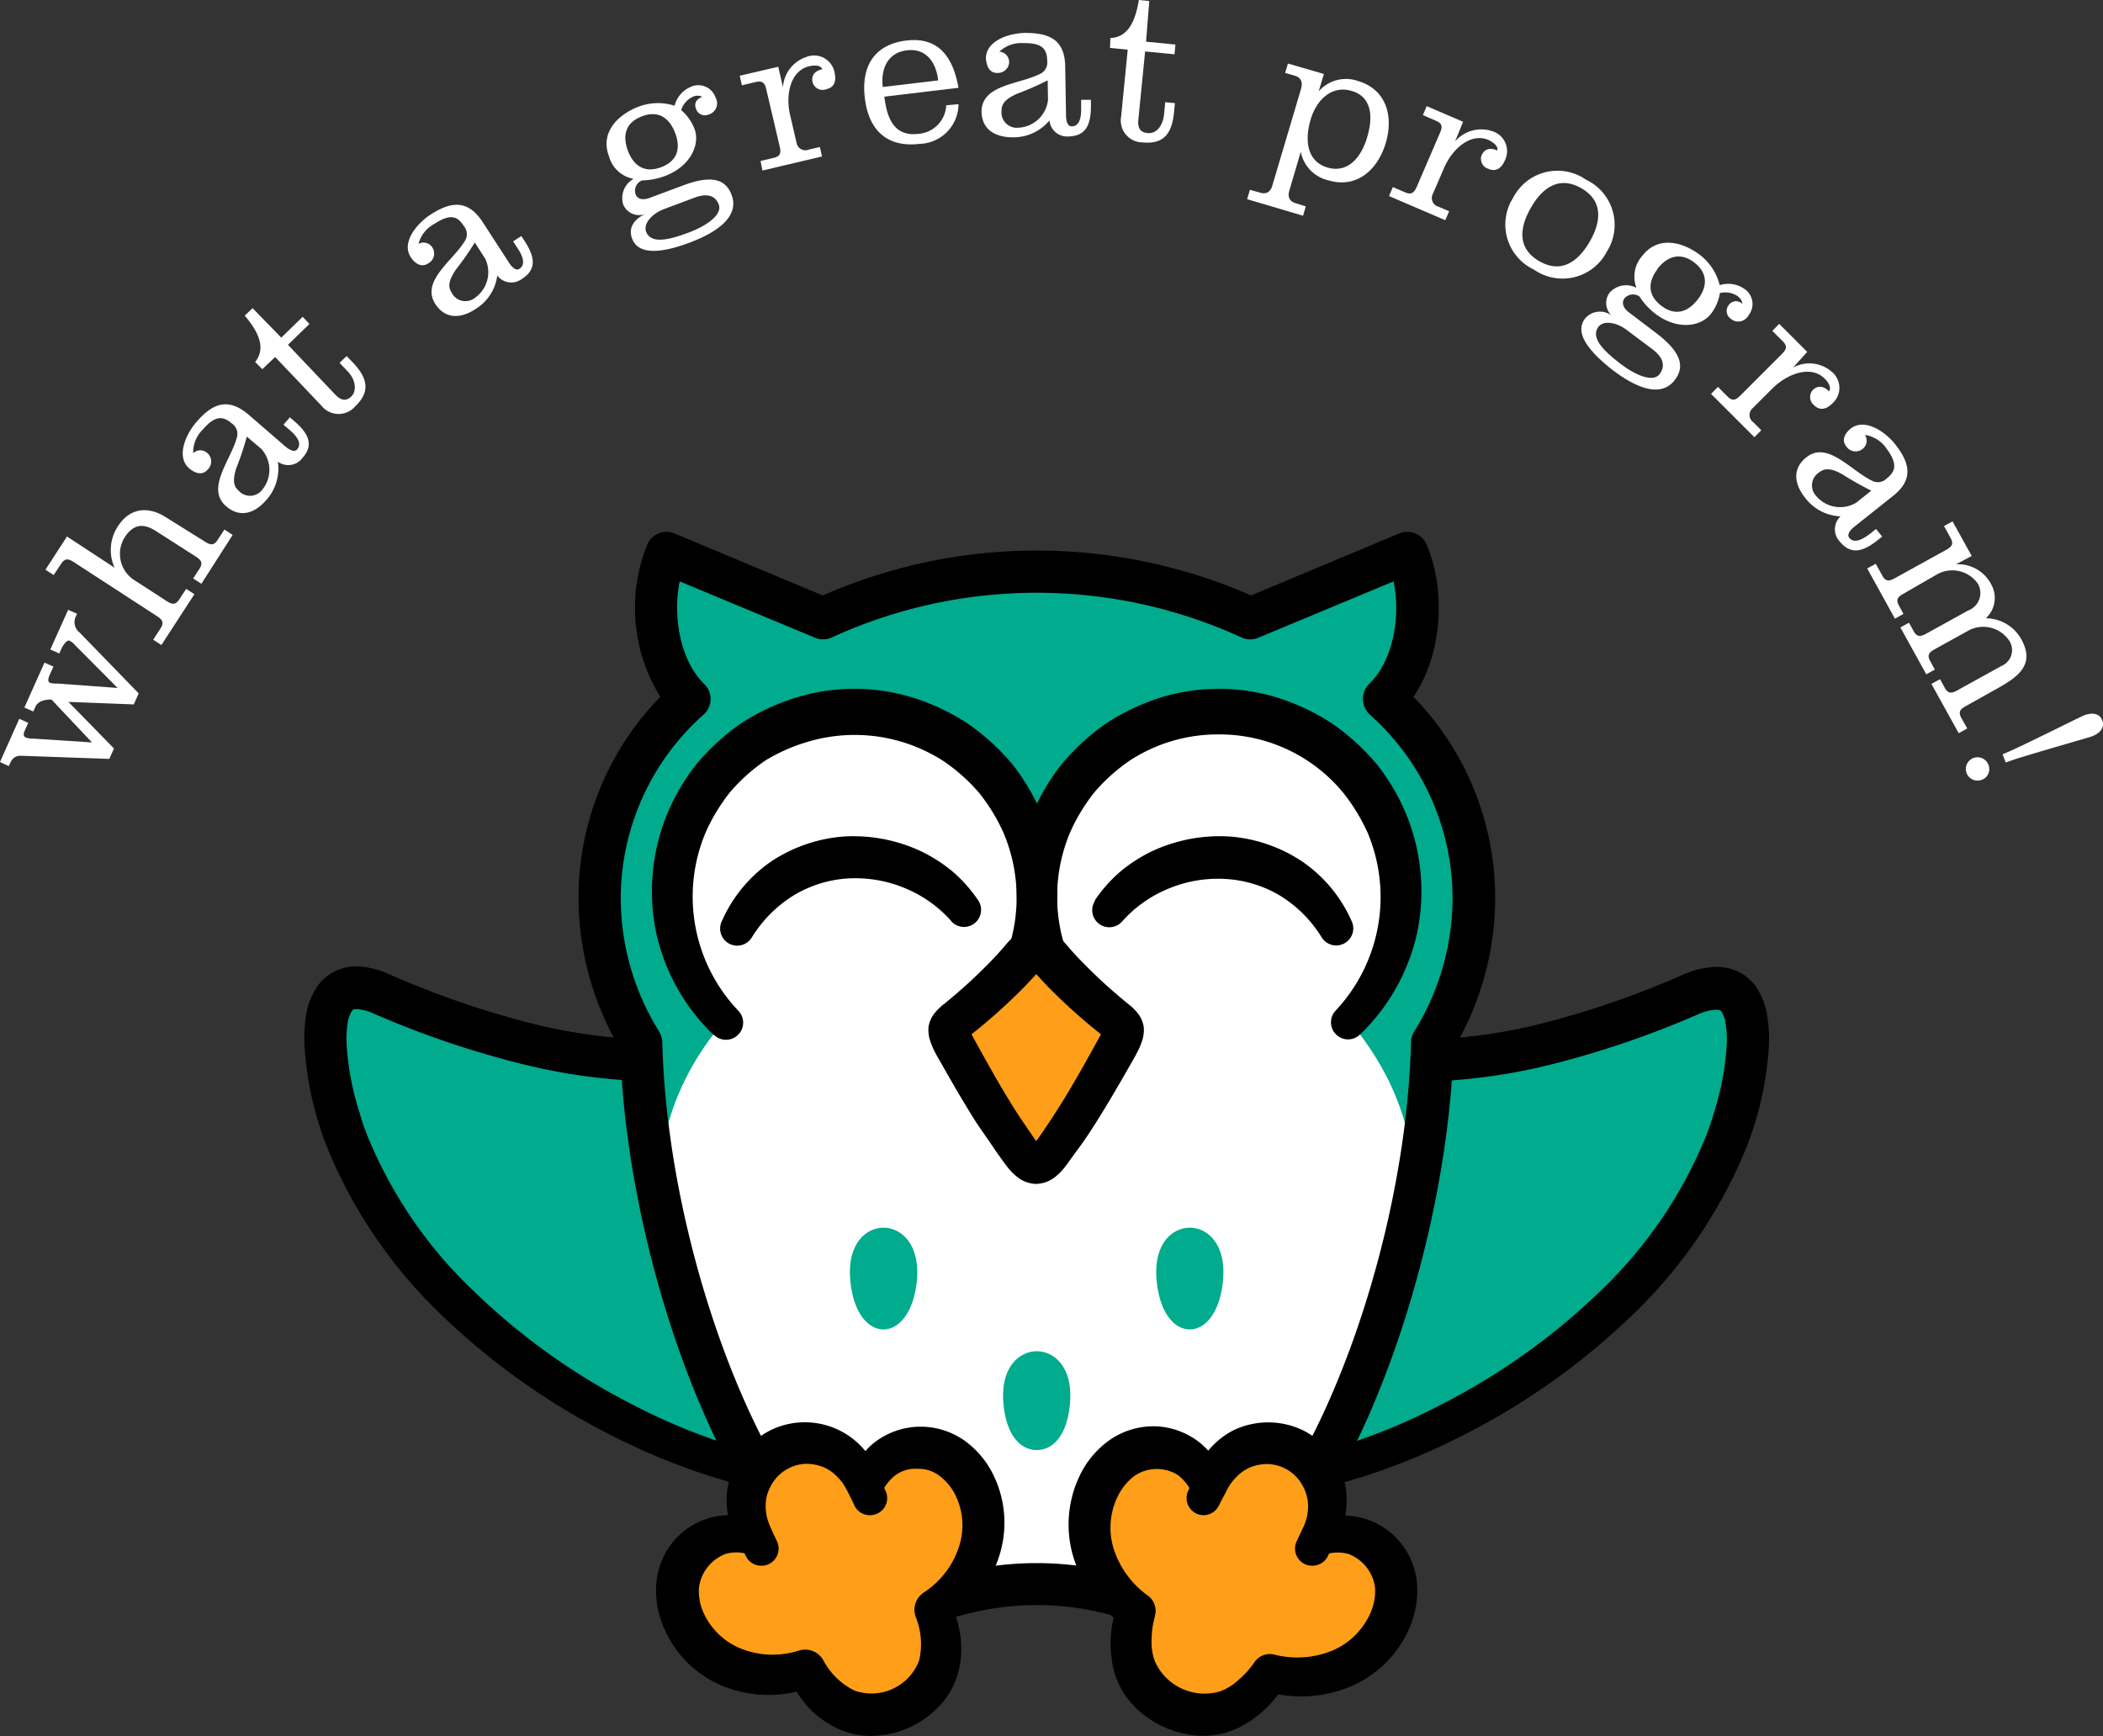 <svg xmlns="http://www.w3.org/2000/svg" xmlns:xlink="http://www.w3.org/1999/xlink" viewBox="0 0 201.85 166.67"><rect x="0" y="0" width="201.85" height="166.67" fill="#333333" stroke="none"/><defs><clipPath id="a"><path d="M137.46,98.53c-.73,29.39-8.91,53.52-38,53.52s-37.23-24.13-38-53.52c0,0-.69-28.68,6.78-33.11,4.42-2.64,15.27-10.58,31.18-10.58s25.37,7,31.18,10.58c6.48,4.27,9.3,29.33,6.78,33.11-.73,29.39-18.51,53.52-38,53.52s-37.23-24.13-38-53.52" style="fill:none"/></clipPath></defs><path d="M0,73.15,1.85,69l.86.39-.3.67c-.2.44-.17.63.08.74a1.7,1.7,0,0,0,.66.1l5.68.37,0,0L4.94,67.15c-.68,0-1.3.17-1.53.68l-.21.47-.86-.38,1.93-4.31.86.38-.34.75c-.23.51-.18.71,0,.81a2.69,2.69,0,0,0,.75.07l5.75.42v0L7.19,61.92a1.56,1.56,0,0,0-.51-.41c-.24-.11-.59.33-.83.86l-.16.36-.86-.38,1.71-3.81.86.38-.13.27a1.26,1.26,0,0,0,.36,1.52l5.68,5.85-.47,1.06-6.27-.24,4.37,4.47-.45,1L2,72.55c-.47,0-.79.17-1.06.77l-.1.22Z" style="fill:#fff"/><path d="M11,54.5l0,0a4.14,4.14,0,0,1,.33-4c1.14-1.76,2.91-1.95,4.65-.81L19.68,52c.52.34.85.38,1.21-.17l.65-1,.79.52-3,4.69-.79-.51.6-.92c.36-.56.18-.84-.33-1.17L15,51c-1.16-.75-2.13-.76-3,.53a3,3,0,0,0,1,4.23l3,1.94c.52.34.85.39,1.21-.17l.66-1,.79.51-3.17,4.88-.79-.51.71-1.09c.36-.55.18-.83-.34-1.17l-8-5.2c-.52-.33-.84-.38-1.2.17L5.15,55.2l-.79-.51L6.43,51.5Z" style="fill:#fff"/><path d="M27.38,42.85c.45.39.91.57,1.14.29.56-.65-.23-1.44-.67-1.82l-.64-.55.61-.71.44.38C29.87,41.83,30,42.88,29,44a1.69,1.69,0,0,1-2.33.32,4.5,4.5,0,0,1-1.13,3.7c-1.06,1.22-2.47,1.75-3.82.59-2-1.7.41-4.4,1-6.56a1.21,1.21,0,0,0-.48-1.41c-.86-.74-1.63-.74-2.76.58a3.07,3.07,0,0,0-.94,2.28,1,1,0,0,1,1.37,0,1.07,1.07,0,0,1,0,1.6c-.46.53-1.15.38-1.75-.14-1.29-1.11-.32-3.28.68-4.43,1.5-1.75,3-2.44,5-.74Zm-3.69-.94a27.71,27.71,0,0,1-1,3c-.36,1.12-.31,1.74.22,2.2A1.47,1.47,0,0,0,25.18,47a3,3,0,0,0-.09-3.9Z" style="fill:#fff"/><path d="M24.49,34.75c1.18-1.48.07-3.18-1-4.45l.75-.72L27,32.41l2.05-2,.65.69-2.06,2,4.55,4.79c.57.59,1.05.63,1.54.16s.46-1.54-.34-2.38l-.8-.84.68-.65.6.62c1.33,1.41,1.78,2.72.23,4.2a2.1,2.1,0,0,1-3.25-.06l-4.44-4.67-1.23,1.17Z" style="fill:#fff"/><path d="M48.85,25.21c.32.5.71.8,1,.6.72-.47.18-1.45-.14-1.93l-.46-.71.79-.51.32.49c1.15,1.77,1,2.82-.3,3.65a1.69,1.69,0,0,1-2.33-.35,4.45,4.45,0,0,1-2.11,3.23c-1.36.89-2.86,1-3.83-.49-1.42-2.18,1.62-4.11,2.79-6a1.2,1.2,0,0,0-.06-1.49c-.62-1-1.35-1.17-2.81-.22a3.05,3.05,0,0,0-1.54,1.93,1,1,0,0,1,1.33.35,1.07,1.07,0,0,1-.43,1.54c-.59.38-1.21.05-1.65-.62-.92-1.43.62-3.24,1.89-4.07,1.93-1.25,3.56-1.5,5,.68Zm-3.28-1.93a27.35,27.35,0,0,1-1.83,2.62c-.65,1-.78,1.58-.4,2.17a1.47,1.47,0,0,0,2.23.53,3,3,0,0,0,1-3.77Z" style="fill:#fff"/><path d="M65.48,17.83c2.79-1.06,4.16-.66,4.74.88.67,1.75-.74,3.34-4,4.57-3,1.13-5,1.12-5.55-.38-.45-1.18.41-2,1.34-2.39l0,0a1.65,1.65,0,0,1-2.2-.9,2.11,2.11,0,0,1,1-2.44A3,3,0,0,1,58.45,15c-.87-2.3.86-4,2.86-4.77a5.27,5.27,0,0,1,3.44-.08,2.67,2.67,0,0,1,1.5-1.79,1.75,1.75,0,0,1,2.43,1A1.12,1.12,0,0,1,68,11a.89.89,0,0,1-1.2-.57c-.21-.54.07-.93.6-1.13a1,1,0,0,0-.92,0,2.1,2.1,0,0,0-1.1,1.27,4.54,4.54,0,0,1,1.28,1.8c.56,1.48-.37,3.59-2.82,4.52a6.63,6.63,0,0,1-2.21.43A1.06,1.06,0,0,0,61,18.64c.2.54.79.57,1.35.36Zm-5.21-3.35c.55,1.44,1.6,2.17,3.19,1.57s1.89-1.85,1.34-3.29-1.6-2.2-3.19-1.59S59.73,13,60.27,14.48Zm3.47,5.59c-1.1.42-2,1.33-1.73,2.16.47,1.23,2.21.8,4.1.09s3.22-1.78,2.88-2.68S67.82,18.52,66.6,19Z" style="fill:#fff"/><path d="M75.15,8.37h0a3.28,3.28,0,0,1,2.24-2.9A2,2,0,0,1,80.11,7c.17.74,0,1.38-.78,1.56A1,1,0,0,1,78,7.92c-.17-.7.23-1.12.93-1.28-.2-.43-.83-.38-1.26-.28-1.83.43-2.29,2.77-1.83,4.7l.61,2.63a.86.86,0,0,0,1.18.67l1.06-.25.21.91-5.72,1.35L73,15.45l1.27-.3c.64-.15.71-.47.57-1.07l-1.29-5.5c-.14-.6-.35-.86-1-.71l-1.34.32L71,7.27l3.7-.86Z" style="fill:#fff"/><path d="M84.88,9.28c.24,2,.9,3.85,3.25,3.57a2.88,2.88,0,0,0,2.69-2.74L92,10a3.84,3.84,0,0,1-3.75,3.81c-2.94.35-4.85-1.13-5.24-4.39S84.1,4.24,87,3.89c3.2-.38,4.5,1.74,5,4.54Zm5.17-1.56c-.2-1.73-1.15-3.11-3-2.89s-2.53,1.79-2.32,3.52Z" style="fill:#fff"/><path d="M102.32,11.08c0,.6.18,1.06.54,1.05.86,0,.92-1.13.91-1.71V9.58l.94,0v.58c0,2.12-.68,2.91-2.2,2.94a1.69,1.69,0,0,1-1.78-1.54,4.47,4.47,0,0,1-3.52,1.62c-1.62,0-2.95-.67-3-2.45,0-2.6,3.56-2.62,5.56-3.61a1.2,1.2,0,0,0,.74-1.29c0-1.14-.52-1.72-2.26-1.69a3.07,3.07,0,0,0-2.33.82,1,1,0,0,1,.94,1A1.08,1.08,0,0,1,95.69,7c-.7,0-1-.6-1.06-1.4,0-1.7,2.24-2.42,3.76-2.44,2.3,0,3.81.62,3.85,3.22Zm-1.76-3.37A28.38,28.38,0,0,1,97.62,9c-1.07.48-1.5.93-1.49,1.63a1.47,1.47,0,0,0,1.61,1.63,3,3,0,0,0,2.85-2.66Z" style="fill:#fff"/><path d="M106.58,3.65c1.89-.08,2.45-2,2.73-3.65l1,.1L110,4l2.82.28-.09.93-2.82-.27-.65,6.56c-.08.82.21,1.21.88,1.27.84.09,1.47-.65,1.59-1.81l.11-1.15.93.09-.08.85c-.19,1.94-.89,3.13-3,2.92a2.1,2.1,0,0,1-2.08-2.49l.63-6.41-1.7-.17Z" style="fill:#fff"/><path d="M126.57,8.77h0a3.48,3.48,0,0,1,3.76-1c2.82.84,3.41,3.49,2.68,5.95s-2.69,4.43-5.51,3.59a3.49,3.49,0,0,1-2.65-2.74h0l-1.09,3.7c-.19.61,0,1.05.57,1.23l1,.31-.26.9-5.37-1.59.27-.9,1,.28c.6.18,1-.11,1.16-.72l2.75-9.26c.18-.63,0-1.07-.59-1.25L123.35,7l.27-.9,3.45,1Zm4.65,4.42c.69-2.33.23-3.95-1.45-4.45-2-.61-3.46.91-4,2.83s-.32,3.93,1.64,4.51S130.65,15.11,131.22,13.19Z" style="fill:#fff"/><path d="M139.66,13.58h0a3.3,3.3,0,0,1,3.53-1,2,2,0,0,1,1.24,2.84c-.3.7-.83,1.11-1.56.79a1,1,0,0,1-.67-1.29c.29-.66.85-.76,1.52-.48.09-.46-.44-.79-.85-1-1.72-.74-3.49.87-4.27,2.69l-1.07,2.48a.86.86,0,0,0,.56,1.24l1,.43-.37.86-5.4-2.32.37-.86,1.19.51c.61.26.86,0,1.1-.53l2.23-5.18c.25-.57.24-.9-.37-1.16l-1.27-.55.37-.86,3.49,1.5Z" style="fill:#fff"/><path d="M154.23,24.15a4.79,4.79,0,0,1-7,1.73,4.78,4.78,0,0,1-2-6.89,4.79,4.79,0,0,1,7-1.74A4.79,4.79,0,0,1,154.23,24.15Zm-7.29-4.21c-1.08,1.87-1.35,3.89.8,5.13s3.76,0,4.84-1.87,1.35-3.89-.8-5.13S148,18.07,146.94,19.94Z" style="fill:#fff"/><path d="M159,32c2.36,1.81,2.74,3.19,1.74,4.49-1.14,1.49-3.23,1.12-6-1-2.53-2-3.57-3.65-2.6-4.92a1.88,1.88,0,0,1,2.74-.12l0,0a1.66,1.66,0,0,1-.39-2.35,2.12,2.12,0,0,1,2.58-.47,3,3,0,0,1,.56-3.07c1.5-1.95,3.86-1.37,5.56-.07a5.28,5.28,0,0,1,1.87,2.88,2.72,2.72,0,0,1,2.32.33,1.74,1.74,0,0,1,.44,2.58,1.11,1.11,0,0,1-1.72.3.9.9,0,0,1-.15-1.32.83.83,0,0,1,1.28-.08c0-.31-.2-.56-.49-.78a2.16,2.16,0,0,0-1.66-.27,4.45,4.45,0,0,1-.86,2c-1,1.26-3.25,1.57-5.32,0a6.38,6.38,0,0,1-1.53-1.66,1.08,1.08,0,0,0-1.44.16c-.35.46-.07,1,.41,1.35Zm-2.83-.3c-.93-.72-2.2-1-2.74-.34-.8,1.05.48,2.31,2.08,3.54s3.21,1.8,3.79,1,.33-1.59-.7-2.38Zm2.94-5.89c-.94,1.22-1,2.5.33,3.53s2.57.63,3.51-.59,1-2.52-.33-3.55S160,24.6,159.07,25.83Z" style="fill:#fff"/><path d="M172.11,35.28l0,0a3.27,3.27,0,0,1,3.65.36,2,2,0,0,1,.1,3.1c-.54.54-1.18.72-1.74.16a1,1,0,0,1-.14-1.44c.5-.51,1.07-.4,1.58.11.25-.4-.11-.91-.42-1.22-1.33-1.33-3.57-.48-5,.92l-1.91,1.91a.86.86,0,0,0,.06,1.36l.76.76-.66.67-4.16-4.16.66-.67.92.92c.47.47.78.36,1.22-.08l4-4c.44-.44.55-.75.08-1.22l-1-1,.66-.67,2.69,2.69Z" style="fill:#fff"/><path d="M178,50.55c-.47.37-.73.78-.51,1.07.54.67,1.47,0,1.92-.32l.66-.52.58.73-.45.36c-1.66,1.32-2.72,1.24-3.67.05a1.69,1.69,0,0,1,.13-2.35,4.49,4.49,0,0,1-3.42-1.81c-1-1.27-1.26-2.75.14-3.86,2-1.61,4.24,1.24,6.25,2.22a1.19,1.19,0,0,0,1.47-.2c.9-.7,1-1.46,0-2.82A3.06,3.06,0,0,0,179,41.75a1,1,0,0,1-.23,1.35,1.07,1.07,0,0,1-1.58-.28c-.43-.55-.16-1.2.47-1.7,1.33-1,3.28.31,4.23,1.51,1.42,1.8,1.82,3.4-.22,5Zm1.61-3.45a29.56,29.56,0,0,1-2.78-1.57c-1-.56-1.65-.63-2.2-.2a1.48,1.48,0,0,0-.32,2.27,3,3,0,0,0,3.86.65Z" style="fill:#fff"/><path d="M187.74,54.17l0,0a3.57,3.57,0,0,1,3.35,1.87,2.67,2.67,0,0,1-.48,3.31,3.92,3.92,0,0,1,3.39,2c1.31,2.36-.12,3.54-2.33,4.76l-3,1.68c-.54.29-.73.56-.41,1.14l.56,1-.82.45-2.62-4.73.83-.45.45.82c.32.58.65.56,1.19.26l4.27-2.36a1.64,1.64,0,0,0,.72-2.43,3,3,0,0,0-3.83-1l-3.32,1.84c-.55.3-.74.57-.42,1.14l.44.81-.82.45-2.49-4.5.83-.45.44.8c.32.58.65.56,1.19.26l4.06-2.24a1.79,1.79,0,0,0,.92-2.57,3,3,0,0,0-3.82-.95L182.69,57c-.55.3-.74.57-.42,1.14l.43.79-.82.46-2.66-4.82.82-.45.63,1.14c.32.57.65.55,1.19.25l4.94-2.73c.54-.3.74-.56.42-1.14l-.63-1.14.82-.45,1.84,3.32Z" style="fill:#fff"/><path d="M190.21,74.86a1.12,1.12,0,1,1,.64-1.45A1.09,1.09,0,0,1,190.21,74.86Zm2-2.45.88-.38c2.32-1.07,6.61-3.23,6.92-3.35.65-.26,1.48-.3,1.77.47s-.33,1.29-1,1.54c-.31.12-4.94,1.42-7.36,2.19-.31.1-.61.22-.91.31Z" style="fill:#fff"/><path d="M36.65,95.43C29.53,92.37,31,102,32.37,106.75c5.33,18.53,27.1,32.85,45.51,35.58,0,0-10.21-41.39-11.79-40.55C58,102.13,49.29,100.85,36.65,95.43Z" style="fill:#00ab8e"/><path d="M35.85,97.29a4.62,4.62,0,0,0-1.56-.42c-.39,0-.36,0-.5.16a2.86,2.86,0,0,0-.43,1.25,9.82,9.82,0,0,0-.09,2,25.94,25.94,0,0,0,.64,4.36,22.4,22.4,0,0,0,.6,2.17c.2.72.45,1.43.72,2.13a42.79,42.79,0,0,0,10.24,15,62.94,62.94,0,0,0,15.08,10.81,58.72,58.72,0,0,0,17.57,5.92l-1.83,2h0q-2.66-10.25-5.47-20.45c-.94-3.39-1.9-6.78-2.92-10.14-.51-1.68-1-3.35-1.58-5-.27-.82-.55-1.63-.85-2.41-.15-.39-.31-.77-.46-1.1-.08-.17-.16-.32-.21-.41s0-.07,0,0a1.78,1.78,0,0,0,.29.26l.21.13a1.74,1.74,0,0,0,.38.14,1.94,1.94,0,0,0,1.37-.16l-.86.23h0a55.87,55.87,0,0,1-15.63-1.51A89.91,89.91,0,0,1,35.85,97.29Zm1.59-3.73a86.77,86.77,0,0,0,14,4.79A51.84,51.84,0,0,0,66,99.75h0l-.86.24a2.1,2.1,0,0,1,1.53-.18,2.29,2.29,0,0,1,.46.17l.28.17a2.49,2.49,0,0,1,.52.5,4.84,4.84,0,0,1,.37.54c.16.29.27.53.38.77.2.48.37.92.53,1.36.32.87.6,1.73.87,2.59.54,1.72,1,3.43,1.52,5.14,1,3.42,1.88,6.85,2.76,10.27q2.65,10.29,5.11,20.61h0a1.64,1.64,0,0,1-1.18,2,1.68,1.68,0,0,1-.63,0h0a62.28,62.28,0,0,1-18.69-6,66.92,66.92,0,0,1-16.11-11.24A46.76,46.76,0,0,1,31.5,110.39a31.66,31.66,0,0,1-2.27-10,14,14,0,0,1,.13-2.79,6.58,6.58,0,0,1,1.29-3.17,4.58,4.58,0,0,1,1.74-1.31,5,5,0,0,1,2-.35A8.44,8.44,0,0,1,37.44,93.56Z"/><path d="M162.36,95.43c7.12-3.06,5.64,6.58,4.27,11.32-5.33,18.53-27.1,32.85-45.51,35.58,0,0,10.21-41.39,11.79-40.55C141.06,102.13,149.71,100.85,162.36,95.43Z" style="fill:#00ab8e"/><path d="M161.56,93.56a8.49,8.49,0,0,1,3.06-.74,5.06,5.06,0,0,1,2,.35,4.66,4.66,0,0,1,1.74,1.31,6.66,6.66,0,0,1,1.28,3.17,14.07,14.07,0,0,1,.14,2.79,31.94,31.94,0,0,1-2.27,10,46.78,46.78,0,0,1-11.35,16.29,66.92,66.92,0,0,1-16.11,11.24,62.31,62.31,0,0,1-18.68,6h0a1.63,1.63,0,0,1-1.85-1.38,1.72,1.72,0,0,1,0-.64h0q2.48-10.32,5.11-20.61c.89-3.42,1.79-6.85,2.76-10.27.48-1.71,1-3.42,1.52-5.14.27-.86.55-1.72.87-2.59.16-.44.33-.88.54-1.36a6,6,0,0,1,.38-.77,4.52,4.52,0,0,1,.36-.54,3.16,3.16,0,0,1,.52-.5l.28-.17a2.54,2.54,0,0,1,.46-.17,2.3,2.3,0,0,1,.74-.06,2.26,2.26,0,0,1,.79.24l-.86-.24h0a51.84,51.84,0,0,0,14.52-1.4A86.77,86.77,0,0,0,161.56,93.56Zm1.6,3.73a90.35,90.35,0,0,1-14.71,5,55.83,55.83,0,0,1-15.63,1.51h0l-.85-.23a2,2,0,0,0,.71.21,2,2,0,0,0,1-.19l.21-.13a1.46,1.46,0,0,0,.28-.26c0-.06,0,0,0,0a2.53,2.53,0,0,0-.21.41c-.16.33-.31.71-.46,1.1-.3.78-.59,1.59-.86,2.41-.55,1.65-1.07,3.32-1.58,5-1,3.36-2,6.75-2.92,10.14q-2.84,10.2-5.46,20.45h0l-1.84-2a58.63,58.63,0,0,0,17.57-5.92A63,63,0,0,0,153.54,124a42.9,42.9,0,0,0,10.23-15c.27-.7.52-1.41.73-2.13s.42-1.43.59-2.17a25,25,0,0,0,.64-4.36,9.82,9.82,0,0,0-.09-2,2.88,2.88,0,0,0-.42-1.25c-.14-.12-.12-.14-.51-.16A4.63,4.63,0,0,0,163.16,97.29Z"/><path d="M132.84,67.06c3.49-3.44,4.32-10.36,2.45-14.55L120,59.31a49.24,49.24,0,0,0-41,0l-15.29-6.8c-1.87,4.19-1,11.11,2.45,14.55a25.57,25.57,0,0,0-8.61,19.06,26.28,26.28,0,0,0,4,13.95c.73,29.39,15.44,52,38,52s37.23-22.59,38-52a26.28,26.28,0,0,0,4-13.95A25.57,25.57,0,0,0,132.84,67.06Z" style="fill:#00ab8e"/><g style="clip-path:url(#a)"><path d="M99.5,91.28V85.41A18.09,18.09,0,1,1,130.38,98.2" style="fill:#fff"/><path d="M99.5,91.28V85.41A18.09,18.09,0,1,0,68.62,98.2" style="fill:#fff"/><path d="M99.5,157.39c-20,0-36.23-27.39-36.23-43.26S79.49,85.41,99.5,85.41s36.23,12.86,36.23,28.72S119.51,157.39,99.5,157.39Z" style="fill:#fff"/></g><path d="M111.7,155.81a22.05,22.05,0,0,1-5-.75,26.87,26.87,0,0,0-14.38,0c-2.59.6-5,1.16-8.11.34-12.89-3.45-24-32.58-24.68-54.71a28.39,28.39,0,0,1-4-14.57,27.6,27.6,0,0,1,7.85-19.23,16.18,16.18,0,0,1-1.23-14.66,2,2,0,0,1,2.64-1l14.17,5.93a51.19,51.19,0,0,1,41.12,0l14.17-5.93a2,2,0,0,1,2.65,1c1.8,4.05,1.7,10.37-1.24,14.66a27.6,27.6,0,0,1,7.85,19.23,28.39,28.39,0,0,1-4,14.57c-.73,22.13-11.79,51.26-24.67,54.71A11.73,11.73,0,0,1,111.7,155.81Zm-46.46-100c-.68,3.28,0,7.52,2.33,9.83a2,2,0,0,1-.09,3,23.65,23.65,0,0,0-7.9,17.51,24.34,24.34,0,0,0,3.65,12.82,2.06,2.06,0,0,1,.34,1.08c.56,22.33,11.7,48.78,21.68,51.45,2.09.56,3.79.17,6.14-.37a31,31,0,0,1,16.22,0c2.35.54,4,.93,6.14.37,10-2.67,21.12-29.12,21.68-51.45a2.06,2.06,0,0,1,.34-1.08,24.37,24.37,0,0,0,3.65-12.82,23.62,23.62,0,0,0-7.9-17.51,2.06,2.06,0,0,1-.7-1.48,2,2,0,0,1,.61-1.52c2.36-2.31,3-6.55,2.33-9.83L120.82,61.2a2,2,0,0,1-1.64,0,47.19,47.19,0,0,0-39.36,0,2,2,0,0,1-1.64,0Z"/><path d="M99.51,139.2c-1.49,0-2.89-1.3-3.19-4.35-.36-3.67,1.57-5.14,3.19-5.14s3.54,1.47,3.18,5.14C102.39,137.9,101,139.2,99.51,139.2Z" style="fill:#00ab8e"/><path d="M84.8,127.62c-1.49,0-2.88-1.58-3.18-4.63-.36-3.67,1.56-5.14,3.18-5.14S88.35,119.32,88,123C87.69,126,86.29,127.62,84.8,127.62Z" style="fill:#00ab8e"/><path d="M114.2,127.62c-1.49,0-2.88-1.58-3.18-4.63-.36-3.67,1.56-5.14,3.18-5.14s3.54,1.47,3.18,5.14C117.09,126,115.69,127.62,114.2,127.62Z" style="fill:#00ab8e"/><path d="M103.51,99.37A19.31,19.31,0,0,1,98,89.63a19.61,19.61,0,0,1,1-11.28,20.18,20.18,0,0,1,2.91-5,21.46,21.46,0,0,1,4.24-3.89A21,21,0,0,1,111.28,67a19,19,0,0,1,11.42,0,21,21,0,0,1,5.21,2.49,21.8,21.8,0,0,1,4.25,3.89,20.15,20.15,0,0,1,2.9,5A19.53,19.53,0,0,1,136,89.63a19.29,19.29,0,0,1-5.53,9.74h0a1.64,1.64,0,0,1-2.3-2.33,15.93,15.93,0,0,0,3.09-17.12,18.19,18.19,0,0,0-2.37-3.86A15.36,15.36,0,0,0,117,70.5,15.47,15.47,0,0,0,108.45,73a17.51,17.51,0,0,0-3.36,3,17.75,17.75,0,0,0-2.36,3.86A15.89,15.89,0,0,0,105.82,97a1.64,1.64,0,0,1-2.31,2.34Z"/><path d="M68.52,99.37A19.29,19.29,0,0,1,63,89.63a19.61,19.61,0,0,1,.95-11.28,20.46,20.46,0,0,1,2.9-5,21.8,21.8,0,0,1,4.25-3.89A21,21,0,0,1,76.3,67a19,19,0,0,1,11.42,0,21,21,0,0,1,5.21,2.49,21.8,21.8,0,0,1,4.25,3.89,20.46,20.46,0,0,1,2.9,5,19.61,19.61,0,0,1,1,11.28,19.29,19.29,0,0,1-5.53,9.74h0a1.63,1.63,0,0,1-2.32-.06,1.66,1.66,0,0,1,0-2.27,15.89,15.89,0,0,0,3.09-17.12,17.75,17.75,0,0,0-2.36-3.86,17.51,17.51,0,0,0-3.36-3,15.7,15.7,0,0,0-13-1.9A16.83,16.83,0,0,0,73.47,73a17.21,17.21,0,0,0-3.36,3,17.75,17.75,0,0,0-2.36,3.86A15.89,15.89,0,0,0,70.84,97a1.64,1.64,0,0,1-2.31,2.34Z"/><path d="M91.3,88.41a12.07,12.07,0,0,0-4.54-3.19,12.33,12.33,0,0,0-5.44-.89A11.46,11.46,0,0,0,76.1,86a12.37,12.37,0,0,0-3.91,3.94v0a1.64,1.64,0,0,1-2.89-1.55A13.61,13.61,0,0,1,74,82.71a14.55,14.55,0,0,1,7-2.41,15.32,15.32,0,0,1,7.28,1.36,14.85,14.85,0,0,1,3.15,2,14,14,0,0,1,2.46,2.77,1.64,1.64,0,0,1-2.59,2Z"/><path d="M105.08,86.43a14,14,0,0,1,2.46-2.77,14.61,14.61,0,0,1,3.15-2A15.32,15.32,0,0,1,118,80.3a14.51,14.51,0,0,1,7,2.41,13.56,13.56,0,0,1,4.71,5.66,1.64,1.64,0,0,1-2.89,1.55l0,0A12.24,12.24,0,0,0,122.9,86a11.5,11.5,0,0,0-5.22-1.62,12.33,12.33,0,0,0-5.44.89,12.07,12.07,0,0,0-4.54,3.19l0,0a1.64,1.64,0,0,1-2.59-2Z"/><path d="M74.93,139.08a5.76,5.76,0,0,0-2.78,7.63l.49,1a5.26,5.26,0,0,0-6.38,1.48c-1.92,2.3-1.42,5.56.24,7.88a9.57,9.57,0,0,0,10.75,3.26c1.82,3.16,5.1,5.51,9.27,3.57s4.48-6,3.24-9.4a9.58,9.58,0,0,0,4.41-10.33c-.71-2.76-2.89-5.24-5.89-5.25a5.25,5.25,0,0,0-5.23,3.94l-.49-1A5.75,5.75,0,0,0,74.93,139.08Z" style="fill:#ff9e18"/><path d="M75.78,140.91a3.79,3.79,0,0,0-1.3,1,4.45,4.45,0,0,0-.81,1.46,4,4,0,0,0-.15,1.69,4.22,4.22,0,0,0,.17.86c.12.34.29.78.44,1.17h0A1.69,1.69,0,0,1,72,149.26a3.82,3.82,0,0,0-2.33-.1,4,4,0,0,0-2.58,3.24,5,5,0,0,0,.42,2.38,6.69,6.69,0,0,0,3.74,3.53,8.24,8.24,0,0,0,5.42.14,2,2,0,0,1,2.35.92,6.79,6.79,0,0,0,3,2.92,4.89,4.89,0,0,0,6.2-2.89,6.9,6.9,0,0,0-.32-4.16,2,2,0,0,1,.8-2.39A8.3,8.3,0,0,0,92,148.61a6.56,6.56,0,0,0-.32-5.13,5.22,5.22,0,0,0-1.55-1.84,3.26,3.26,0,0,0-2-.64,3.32,3.32,0,0,0-2.09.54,4.5,4.5,0,0,0-1.45,1.83l0,.07a1.7,1.7,0,0,1-3,.16c-.2-.36-.42-.78-.61-1.08a3.64,3.64,0,0,0-.55-.68,4,4,0,0,0-1.39-1,4.43,4.43,0,0,0-1.64-.32A3.82,3.82,0,0,0,75.78,140.91Zm-1.71-3.67a7.49,7.49,0,0,1,9.18,2.3,7.14,7.14,0,0,1,.81,1.45c.19.46.32.81.48,1.22l-3.06.24a7.68,7.68,0,0,1,.79-2.07,7,7,0,0,1,1.49-1.77,7.26,7.26,0,0,1,4.3-1.65,7.34,7.34,0,0,1,4.47,1.3,8.74,8.74,0,0,1,2.84,3.38,10.44,10.44,0,0,1,.37,8.21,11.62,11.62,0,0,1-5.09,6.07L91.3,154a12,12,0,0,1,.89,3.09,9.38,9.38,0,0,1-.21,3.44,7.66,7.66,0,0,1-1.76,3.19,9.49,9.49,0,0,1-2.84,2.07,9.35,9.35,0,0,1-3.41.84,7.39,7.39,0,0,1-3.57-.7,9.17,9.17,0,0,1-2.78-2,12.06,12.06,0,0,1-1.79-2.66l1.89.74a11.65,11.65,0,0,1-7.92,0,10.43,10.43,0,0,1-6-5.57A8.91,8.91,0,0,1,63,152a7.08,7.08,0,0,1,10.29-5.78l-2.15,2.19c-.21-.38-.4-.71-.63-1.14a7.91,7.91,0,0,1-.58-1.56,7.57,7.57,0,0,1,0-3.35A7.7,7.7,0,0,1,74.07,137.24Z"/><path d="M83.47,145.45A1.63,1.63,0,0,1,82,144.5l-.53-1.12a1.64,1.64,0,0,1,3-1.39l.53,1.13a1.64,1.64,0,0,1-.8,2.18A1.68,1.68,0,0,1,83.47,145.45Z"/><path d="M73.06,150.3a1.63,1.63,0,0,1-1.48-.94l-.53-1.13a1.64,1.64,0,1,1,3-1.39l.53,1.13a1.64,1.64,0,0,1-.8,2.18A1.54,1.54,0,0,1,73.06,150.3Z"/><path d="M124.07,139.08a5.75,5.75,0,0,1,2.78,7.63l-.49,1a5.26,5.26,0,0,1,6.38,1.48c1.92,2.3,1.42,5.56-.23,7.88a9.57,9.57,0,0,1-10.75,3.26c-1.83,3.16-5.11,5.51-9.28,3.57s-4.48-6-3.24-9.4a9.6,9.6,0,0,1-4.41-10.33c.71-2.76,2.89-5.24,5.89-5.25a5.25,5.25,0,0,1,5.23,3.94l.49-1A5.75,5.75,0,0,1,124.07,139.08Z" style="fill:#ff9e18"/><path d="M124.93,137.24a7.52,7.52,0,0,1,4.14,8.51,7.36,7.36,0,0,1-.59,1.56c-.22.43-.42.76-.63,1.14l-2.15-2.19a7.28,7.28,0,0,1,4.4-.68A7.09,7.09,0,0,1,136,152a9,9,0,0,1-.74,4.33,10.7,10.7,0,0,1-6,5.71,12.32,12.32,0,0,1-8.08.24l2.34-.92a10.78,10.78,0,0,1-4.87,4.6,8,8,0,0,1-3.61.66,9.53,9.53,0,0,1-3.41-.88,9.33,9.33,0,0,1-2.86-2.05,7.92,7.92,0,0,1-1.82-3.18,10.8,10.8,0,0,1,.4-6.69l.8,2.39a12.32,12.32,0,0,1-5-6.35,10.84,10.84,0,0,1,.51-8.26,8.86,8.86,0,0,1,2.84-3.36,7.38,7.38,0,0,1,4.46-1.32,7.26,7.26,0,0,1,4.3,1.65,7,7,0,0,1,1.5,1.77,7.68,7.68,0,0,1,.79,2.07l-3.06-.24c.16-.41.28-.76.47-1.22a7.19,7.19,0,0,1,.82-1.45,7.63,7.63,0,0,1,2.55-2.17A7.71,7.71,0,0,1,124.93,137.24Zm-1.71,3.67a3.82,3.82,0,0,0-1.59-.37,4.43,4.43,0,0,0-1.64.32,4,4,0,0,0-1.39,1,4.09,4.09,0,0,0-.55.68c-.19.3-.41.72-.61,1.08a1.7,1.7,0,0,1-3-.16l0-.07a4.4,4.4,0,0,0-1.44-1.83,3.82,3.82,0,0,0-4.1.11,5.43,5.43,0,0,0-1.55,1.84,6.85,6.85,0,0,0-.46,5.16,8.87,8.87,0,0,0,3.31,4.52,1.8,1.8,0,0,1,.66,1.89l0,.05a8.79,8.79,0,0,0-.33,2.28,5.54,5.54,0,0,0,.29,2,5.21,5.21,0,0,0,6.32,2.94,5.37,5.37,0,0,0,1.74-1.09,8.55,8.55,0,0,0,1.54-1.72l0,0a1.78,1.78,0,0,1,1.88-.71,8.9,8.9,0,0,0,5.58-.38,7,7,0,0,0,3.68-3.66,5.23,5.23,0,0,0,.42-2.38,4,4,0,0,0-2.56-3.24,3.85,3.85,0,0,0-2.34.1,1.69,1.69,0,0,1-2.16-1,1.74,1.74,0,0,1,0-1.15h0c.14-.39.32-.83.43-1.17a3.64,3.64,0,0,0,.17-.86,4,4,0,0,0-.15-1.69,4.42,4.42,0,0,0-.8-1.46A3.82,3.82,0,0,0,123.22,140.91Z"/><path d="M115.53,145.45a1.68,1.68,0,0,1-.69-.15,1.65,1.65,0,0,1-.8-2.18l.53-1.13a1.64,1.64,0,1,1,3,1.39L117,144.5A1.64,1.64,0,0,1,115.53,145.45Z"/><path d="M125.94,150.3a1.54,1.54,0,0,1-.69-.15,1.65,1.65,0,0,1-.8-2.18l.53-1.13a1.64,1.64,0,1,1,3,1.39l-.52,1.13A1.65,1.65,0,0,1,125.94,150.3Z"/><path d="M99.5,91c.5,0,1,.55,1.48,1.13a49.7,49.7,0,0,0,6.27,5.8c.47.37.66.61.68,1a5.83,5.83,0,0,1-.8,1.92,95.2,95.2,0,0,1-6,9.81c-.24.35-.91,1.27-1.64,1.27s-1.39-.92-1.64-1.27a95.2,95.2,0,0,1-6-9.81,5.83,5.83,0,0,1-.8-1.92c0-.4.21-.64.68-1A49.7,49.7,0,0,0,98,92.13C98.53,91.55,99,91,99.5,91Z" style="fill:#ff9e18"/><path d="M99.5,89a3,3,0,0,1,1.37.37,3.86,3.86,0,0,1,.71.51,7.73,7.73,0,0,1,.77.8c.37.43.71.82,1.09,1.22q1.13,1.18,2.34,2.31c.82.75,1.65,1.47,2.51,2.17a5,5,0,0,1,1,1,2.87,2.87,0,0,1,.48,1.15,2.61,2.61,0,0,1,0,.68,2.49,2.49,0,0,1-.1.54,6.59,6.59,0,0,1-.45,1.13q-.23.45-.45.84c-1.14,2-2.29,4-3.55,6-.63,1-1.29,2-2,2.92l-.51.71c-.17.23-.33.47-.57.77a5.84,5.84,0,0,1-.9.89,3.06,3.06,0,0,1-1.79.64,3,3,0,0,1-1.78-.64,5.42,5.42,0,0,1-.9-.89c-.25-.3-.41-.54-.58-.77l-.51-.71c-.67-1-1.33-1.93-2-2.92-1.26-2-2.41-4-3.54-6-.16-.26-.31-.54-.46-.84a6.59,6.59,0,0,1-.45-1.13,2.49,2.49,0,0,1-.1-.54,2.61,2.61,0,0,1,0-.68,2.87,2.87,0,0,1,.48-1.15,5.34,5.34,0,0,1,1-1c.86-.7,1.7-1.42,2.51-2.17s1.6-1.52,2.34-2.31c.38-.4.72-.79,1.09-1.22a7.73,7.73,0,0,1,.77-.8,3.86,3.86,0,0,1,.71-.51A3,3,0,0,1,99.5,89Zm0,4a1.21,1.21,0,0,0,.55-.12c.07,0,.06,0,0,0s-.24.24-.42.44c-.38.43-.81.89-1.22,1.32-.84.86-1.7,1.68-2.59,2.48s-1.79,1.55-2.71,2.28l-.26.21s0,0,0,0a1,1,0,0,0,.18-.43.77.77,0,0,0,0-.28.45.45,0,0,0,0-.13s0,0,0,0,.09.24.18.43.22.43.35.66c1.11,2,2.2,4,3.37,5.87.59,1,1.2,1.88,1.83,2.8l.47.69c.17.23.33.47.43.59a1.23,1.23,0,0,0,.25.26.91.91,0,0,0-.45-.1.74.74,0,0,0-.44.1,1.56,1.56,0,0,0,.25-.26l.42-.59.48-.69c.62-.92,1.23-1.85,1.82-2.8,1.17-1.89,2.26-3.86,3.37-5.87.13-.23.25-.45.35-.66s.18-.42.18-.43v0a.39.39,0,0,0,0,.13.77.77,0,0,0,0,.28,1,1,0,0,0,.18.43c.06.09.06.08,0,0l-.26-.21c-.92-.73-1.83-1.49-2.71-2.28s-1.75-1.62-2.59-2.48c-.41-.43-.83-.89-1.22-1.32-.17-.2-.34-.37-.41-.44h0A1.21,1.21,0,0,0,99.5,93Z"/></svg>